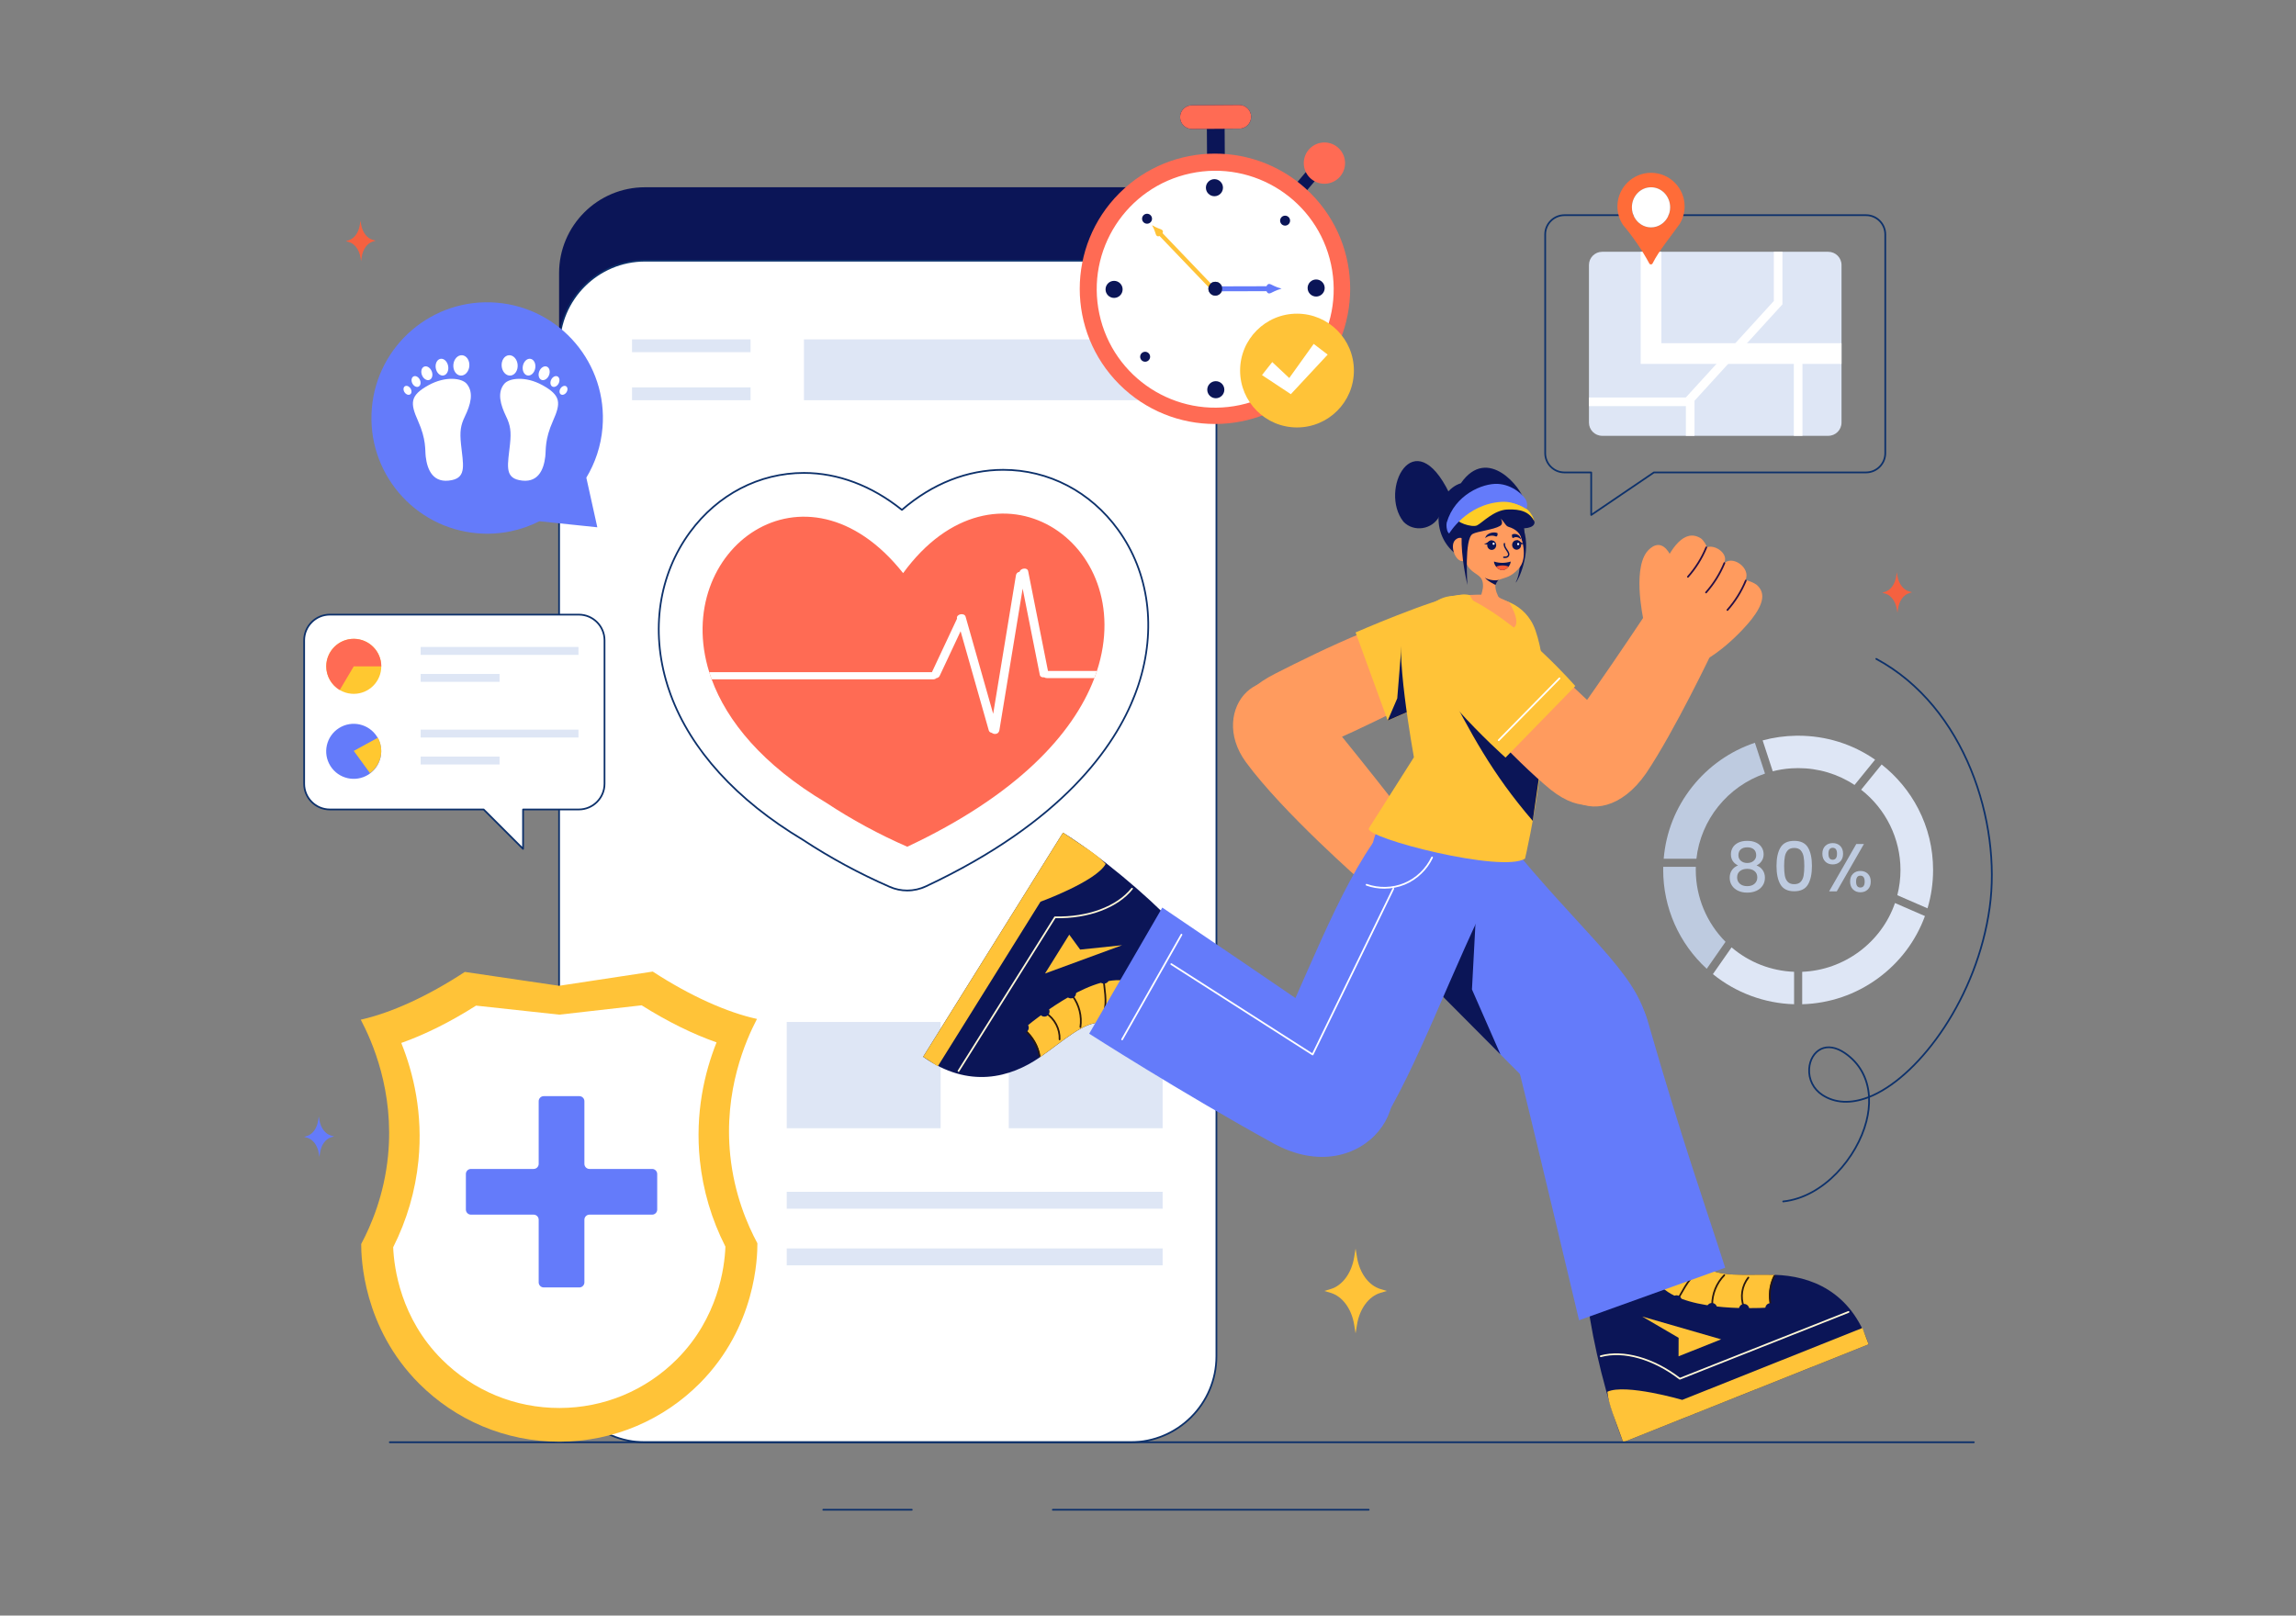 <?xml version="1.0" encoding="UTF-8"?>
<svg xmlns="http://www.w3.org/2000/svg" xmlns:xlink="http://www.w3.org/1999/xlink" version="1.1" id="Layer_1" x="0px" y="0px" viewBox="0 0 1364 960" style="enable-background:new 0 0 1364 960;" xml:space="preserve">
<rect x="0" y="0" width="1364" height="960" fill="#808080" stroke="none"/>
<g>
	<g>
		<g>
			<g>
				<path style="fill:#0B1557;" d="M671.582,813.377h-288.38c-28.201,0-51.063-22.862-51.063-51.063V162.33      c0-28.201,22.862-51.063,51.063-51.063h288.38c28.202,0,51.063,22.862,51.063,51.063v599.983      C722.645,790.515,699.783,813.377,671.582,813.377z"></path>
				<path style="fill:#FFFFFF;" d="M671.582,857.01h-288.38c-28.201,0-51.063-22.862-51.063-51.063V205.963      c0-28.201,22.862-51.063,51.063-51.063h288.38c28.202,0,51.063,22.862,51.063,51.063v599.983      C722.645,834.148,699.783,857.01,671.582,857.01z"></path>
				<g>
					<path style="fill:#0D316B;" d="M671.582,857.522h-288.38c-28.439,0-51.575-23.138-51.575-51.576V205.963       c0-28.439,23.137-51.576,51.575-51.576h288.38c28.439,0,51.576,23.137,51.576,51.576v599.983       C723.157,834.385,700.021,857.522,671.582,857.522z M383.202,155.412c-27.874,0-50.551,22.677-50.551,50.551v599.983       c0,27.875,22.677,50.552,50.551,50.552h288.38c27.874,0,50.551-22.677,50.551-50.552V205.963       c0-27.874-22.677-50.551-50.551-50.551H383.202z"></path>
				</g>
			</g>
			<rect x="375.482" y="201.657" style="fill:#DEE6F5;" width="70.403" height="7.611"></rect>
			<rect x="375.482" y="230.198" style="fill:#DEE6F5;" width="70.403" height="7.611"></rect>
			<rect x="477.598" y="201.657" style="fill:#DEE6F5;" width="201.694" height="36.153"></rect>
		</g>
		<g>
			<g>
				<path style="fill:#0D316B;" d="M538.985,529.666c-3.677,0-7.249-0.746-10.616-2.218c-18.071-7.893-35.461-17.313-51.686-28      c-39.432-23.6-66.682-53.553-78.784-86.608l-0.168-0.474c-0.434-1.192-0.843-2.387-1.238-3.574      c-0.061-0.181-0.119-0.364-0.176-0.547c-0.125-0.379-0.251-0.778-0.372-1.185c-10.071-32.508-5.11-65.758,13.612-91.22      c16.509-22.453,41.309-35.33,68.04-35.33c20.206,0,40.321,7.535,58.2,21.797c18.049-15.473,38.858-23.647,60.206-23.647      c27.119,0,52.126,13.038,68.61,35.77c18.615,25.673,23.082,59.385,12.255,92.492c-0.034,0.105-0.626,1.853-0.647,1.909      c-0.349,1.001-0.726,2.07-1.17,3.227c-0.09,0.25-0.28,0.746-0.308,0.82c-11.895,31.042-43.146,76.057-124.48,114.27      C546.758,528.796,542.858,529.666,538.985,529.666z M477.597,281.535c-26.402,0-50.9,12.725-67.214,34.913      c-18.527,25.197-23.432,58.116-13.457,90.316c0.12,0.403,0.243,0.792,0.368,1.172c0.056,0.185,0.113,0.359,0.171,0.533      c0.393,1.178,0.798,2.366,1.232,3.556l0.165,0.465c12.02,32.833,39.119,62.603,78.367,86.093      c16.196,10.667,33.534,20.059,51.552,27.929c3.237,1.415,6.671,2.132,10.206,2.132c3.723,0,7.472-0.837,10.842-2.42      c81.026-38.068,112.131-82.844,123.956-113.703c0.03-0.078,0.216-0.563,0.307-0.817c0.444-1.157,0.817-2.216,1.165-3.212      c0.029-0.081,0.606-1.785,0.64-1.887c10.723-32.79,6.308-66.167-12.112-91.571c-16.288-22.464-40.994-35.347-67.781-35.347      c-21.226,0-41.925,8.187-59.859,23.676c-0.188,0.162-0.463,0.166-0.655,0.012C517.71,289.086,497.692,281.535,477.597,281.535z"></path>
			</g>
			<g>
				<path style="fill:#FF6B54;" d="M651.661,398.679c-0.158,0.464-0.317,0.939-0.475,1.402c-0.328,0.939-0.667,1.9-1.04,2.85      c-0.045,0.158-0.113,0.305-0.17,0.464c-12.654,33.02-45.979,69.207-110.99,99.75c-16.725-7.305-32.896-16.047-48.185-26.156      c-37.871-22.549-58.939-48.524-67.997-73.266c0-0.011-0.011-0.034-0.011-0.045c-0.407-1.097-0.78-2.194-1.142-3.279      c-0.102-0.328-0.215-0.645-0.305-0.973c-22.696-72.656,57.005-132.25,115.175-58.86      C591.388,265.298,676.674,322.19,651.661,398.679z"></path>
			</g>
			<path style="fill:#FFFFFF;" d="M651.661,398.679c-0.158,0.464-0.317,0.939-0.475,1.402c-0.328,0.939-0.667,1.9-1.04,2.85h-28.18     c-0.678,0-1.221-0.181-1.628-0.452c-1.176,0.158-2.386-0.26-2.623-1.504c-3.393-17.064-6.785-34.14-10.177-51.204     c-0.679,4.161-1.368,8.323-2.047,12.484c-3.935,23.917-7.859,47.823-11.794,71.74c-0.192,1.131-1.063,2.137-2.646,2.126     c-0.667,0-1.391-0.271-1.922-0.678c-0.803-0.147-1.493-0.611-1.73-1.459c-5.575-19.631-11.15-39.262-16.725-58.893     c-4.15,8.832-8.289,17.675-12.439,26.507c-0.373,0.803-1.142,1.244-1.979,1.38c-0.43,0.418-1.074,0.701-1.945,0.701H422.793     c-0.407-1.097-0.78-2.194-1.142-3.279c-0.102-0.328-0.215-0.645-0.305-0.973h132.284c4.964-10.607,9.94-21.203,14.916-31.81     v-0.011c-0.758-2.669,4.342-3.799,5.1-1.131c5.462,19.224,10.912,38.448,16.374,57.684c0.588-3.528,1.165-7.045,1.741-10.562     c3.924-23.906,7.859-47.823,11.783-71.74c0.17-1.018,0.893-1.922,2.171-2.092c0.452-2.103,4.603-2.793,5.089-0.373     c3.924,19.767,7.848,39.522,11.772,59.289H651.661z"></path>
		</g>
		<rect x="467.379" y="607.263" style="fill:#DEE6F5;" width="91.414" height="63.156"></rect>
		<rect x="599.284" y="607.263" style="fill:#DEE6F5;" width="91.414" height="63.156"></rect>
		<rect x="467.379" y="708.184" style="fill:#DEE6F5;" width="223.319" height="10.049"></rect>
		<rect x="467.379" y="741.838" style="fill:#DEE6F5;" width="223.319" height="10.049"></rect>
	</g>
	<g>
		<g>
			<g>
				<path style="fill:#0B1557;" d="M1110.121,798.828l-88.664,35.382l-20.102,8.018l-37.04,14.781      c-9.766-24.475-18.103-59.515-21.015-82.171c5.267-8.469,15.389-7.453,28.039-7.732c6.542-6.115,10.882-3.766,10.373-13.255      c1.54-18.644,19.888-17.896,23.514-9.594c0,0-0.011,1.71,6.726,7.706c8.358,7.442,24.941,5.074,42.383,5.575      C1075.508,758.133,1099.618,767.172,1110.121,798.828z"></path>
			</g>
			<polygon style="fill:#FFC338;" points="975.6,782.303 1022.485,795.853 997.191,805.945 997.226,794.954    "></polygon>
			<g>
				<path style="fill:#FFF7D6;" d="M997.94,819.783c-0.112,0-0.223-0.037-0.314-0.107c-15.315-11.862-33.148-16.955-46.542-13.283      c-0.273,0.074-0.555-0.085-0.63-0.359c-0.075-0.272,0.086-0.554,0.359-0.629c13.63-3.731,31.695,1.355,47.209,13.283      l99.967-39.593c0.262-0.105,0.561,0.023,0.665,0.287c0.104,0.263-0.024,0.561-0.288,0.665l-100.237,39.7      C998.068,819.771,998.004,819.783,997.94,819.783z"></path>
			</g>
			<path style="fill:#FFC338;" d="M954.892,827c10.799-4.994,44.493,4.835,44.493,4.835l107.064-42.737l3.671,9.73l-88.664,35.379     l-20.099,8.02l-37.045,14.782C959.742,844.124,955.503,834.394,954.892,827z"></path>
			<path style="fill:#FFC338;" d="M1054.334,757.537c-5.564,8.304-2.364,19.342-2.364,19.342s-42.036,3.519-61.057-9.14     c-9.751-6.493-9.202-13.89-9.202-13.89c1.54-18.644,19.888-17.896,23.514-9.594c0,0-0.011,1.71,6.726,7.706     C1020.31,759.404,1036.893,757.036,1054.334,757.537z"></path>
			<g>
				<g>
					<path style="fill:#29180F;" d="M997.312,771.567c-0.086,0-0.173-0.021-0.253-0.067c-0.246-0.139-0.332-0.452-0.192-0.698       l0.901-1.596c4.041-7.17,7.232-12.833,15.083-16.432c0.261-0.119,0.562-0.005,0.679,0.252c0.118,0.257,0.005,0.561-0.252,0.678       c-7.549,3.46-10.668,8.996-14.618,16.004l-0.903,1.599C997.664,771.474,997.491,771.567,997.312,771.567z"></path>
				</g>
				<g>
					<path style="fill:#29180F;" d="M1017.172,775.819c-0.282,0-0.512-0.228-0.512-0.511c-0.017-6.655,2.655-13.188,7.33-17.925       c0.2-0.2,0.524-0.204,0.724-0.004c0.202,0.198,0.204,0.522,0.005,0.724c-4.487,4.545-7.051,10.816-7.035,17.203       c0.001,0.282-0.228,0.512-0.511,0.513C1017.173,775.819,1017.173,775.819,1017.172,775.819z"></path>
				</g>
				<g>
					<path style="fill:#29180F;" d="M1035.948,777.046c-0.206,0-0.4-0.125-0.478-0.328c-2.279-5.92-1.18-12.937,2.8-17.877       c0.177-0.22,0.5-0.255,0.72-0.078c0.221,0.178,0.255,0.5,0.078,0.72c-3.755,4.661-4.792,11.281-2.641,16.867       c0.102,0.264-0.03,0.56-0.294,0.662C1036.071,777.035,1036.009,777.046,1035.948,777.046z"></path>
				</g>
				<g>
					<path style="fill:#29180F;" d="M1052.019,776.441c-0.234,0-0.446-0.162-0.499-0.4c-1.352-6.024-0.631-12.409,2.03-17.979       c0.122-0.255,0.429-0.363,0.683-0.241c0.256,0.122,0.364,0.428,0.242,0.683c-2.562,5.363-3.257,11.512-1.955,17.313       c0.062,0.276-0.112,0.55-0.388,0.612C1052.094,776.437,1052.056,776.441,1052.019,776.441z"></path>
				</g>
			</g>
			<path style="fill:#0B1557;" d="M1049.887,779.799c-1.318-1.048-1.538-2.967-0.489-4.286c1.048-1.318,2.967-1.537,4.286-0.489     c1.318,1.048,1.537,2.967,0.489,4.286C1053.124,780.628,1051.205,780.847,1049.887,779.799z"></path>
			<path style="fill:#0B1557;" d="M1034.225,780.275c-1.319-1.048-1.538-2.967-0.489-4.285c1.048-1.319,2.967-1.538,4.285-0.489     c1.318,1.048,1.538,2.967,0.489,4.285C1037.462,781.104,1035.543,781.323,1034.225,780.275z"></path>
			<path style="fill:#0B1557;" d="M1015.111,779.697c-1.318-1.048-1.537-2.967-0.489-4.285c1.048-1.319,2.967-1.538,4.286-0.489     c1.318,1.048,1.538,2.967,0.489,4.285C1018.348,780.527,1016.429,780.746,1015.111,779.697z"></path>
			<path style="fill:#0B1557;" d="M994.094,775.13c-1.319-1.048-1.538-2.967-0.489-4.286c1.048-1.318,2.967-1.537,4.285-0.489     c1.318,1.048,1.538,2.967,0.489,4.285C997.332,775.96,995.413,776.179,994.094,775.13z"></path>
		</g>
		<g>
			<g>
				<path style="fill:#0B1557;" d="M548.407,627.955l50.53-80.993l11.459-18.36l21.109-33.836      c22.356,13.949,49.815,37.259,65.57,53.799c0.767,9.944-7.994,15.115-18.025,22.826c-1.654,8.801-6.543,9.476-0.517,16.824      c9.793,15.94-5.44,26.195-13.276,21.65c0,0-1.003-1.385-9.982-2.231c-11.141-1.052-23.107,10.671-37.462,20.589      C600.391,640.273,575.608,647.256,548.407,627.955z"></path>
			</g>
			<polygon style="fill:#FFC338;" points="666.62,561.663 620.808,578.488 635.224,555.384 641.7,564.264    "></polygon>
			<g>
				<path style="fill:#FFF7D6;" d="M569.43,636.921c-0.093,0-0.187-0.025-0.272-0.078c-0.24-0.151-0.312-0.467-0.161-0.706      l57.303-91.323c0.096-0.154,0.291-0.247,0.447-0.24c19.361,0.49,36.754-5.955,45.377-16.838c0.176-0.222,0.498-0.26,0.72-0.083      c0.222,0.175,0.259,0.497,0.083,0.719c-8.776,11.076-26.359,17.643-45.914,17.233l-57.149,91.076      C569.767,636.836,569.601,636.921,569.43,636.921z"></path>
			</g>
			<path style="fill:#FFC338;" d="M656.859,513.378c-5.749,10.417-38.726,22.434-38.726,22.434l-61.008,97.812l-8.717-5.67     l50.531-80.991l11.455-18.36l21.112-33.839C642.816,502.446,651.991,507.779,656.859,513.378z"></path>
			<path style="fill:#FFC338;" d="M617.812,628.222c-0.429-9.986-9.542-16.99-9.542-16.99s31.801-27.715,54.625-28.768     c11.703-0.537,15.638,5.75,15.638,5.75c9.792,15.94-5.44,26.195-13.276,21.65c0,0-1.003-1.385-9.982-2.231     C644.133,606.581,632.167,618.304,617.812,628.222z"></path>
			<g>
				<g>
					<path style="fill:#29180F;" d="M653.62,607.776c-0.084,0-0.17-0.021-0.249-0.065c-0.247-0.137-0.336-0.449-0.199-0.696       c4.037-7.257,3.275-13.567,2.31-21.556l-0.218-1.819c-0.033-0.281,0.168-0.535,0.449-0.568       c0.284-0.042,0.536,0.168,0.569,0.448l0.217,1.817c0.987,8.173,1.766,14.628-2.432,22.176       C653.975,607.68,653.8,607.776,653.62,607.776z"></path>
				</g>
				<g>
					<path style="fill:#29180F;" d="M641.855,610.826c-0.024,0-0.049-0.002-0.075-0.005c-0.28-0.041-0.473-0.302-0.432-0.581       c0.926-6.32-0.717-12.892-4.511-18.031c-0.168-0.227-0.12-0.548,0.108-0.716c0.228-0.166,0.548-0.119,0.716,0.108       c3.952,5.355,5.665,12.202,4.7,18.787C642.324,610.643,642.105,610.826,641.855,610.826z"></path>
				</g>
				<g>
					<path style="fill:#29180F;" d="M629.478,618.153c-0.008,0-0.016,0-0.023-0.001c-0.283-0.012-0.501-0.252-0.489-0.534       c0.269-5.979-2.814-11.929-7.853-15.159c-0.238-0.153-0.307-0.469-0.155-0.707c0.152-0.239,0.468-0.309,0.708-0.155       c5.341,3.424,8.608,9.73,8.323,16.067C629.977,617.939,629.75,618.153,629.478,618.153z"></path>
				</g>
				<g>
					<path style="fill:#29180F;" d="M617.63,627.944c-0.241,0-0.456-0.171-0.503-0.416c-1.109-5.841-4.189-11.208-8.671-15.114       c-0.213-0.186-0.236-0.509-0.049-0.722c0.186-0.215,0.51-0.236,0.723-0.05c4.654,4.056,7.852,9.629,9.004,15.694       c0.053,0.278-0.13,0.546-0.408,0.599C617.694,627.941,617.661,627.944,617.63,627.944z"></path>
				</g>
			</g>
			<path style="fill:#0B1557;" d="M608.221,607.645c1.683,0.065,2.995,1.482,2.931,3.165c-0.065,1.683-1.482,2.995-3.165,2.931     c-1.683-0.065-2.995-1.482-2.931-3.165C605.121,608.893,606.538,607.581,608.221,607.645z"></path>
			<path style="fill:#0B1557;" d="M620.565,597.993c1.683,0.065,2.995,1.482,2.931,3.165c-0.065,1.683-1.482,2.995-3.165,2.931     c-1.683-0.065-2.995-1.482-2.931-3.165C617.464,599.24,618.881,597.928,620.565,597.993z"></path>
			<path style="fill:#0B1557;" d="M636.313,587.146c1.683,0.065,2.995,1.482,2.931,3.165c-0.065,1.683-1.482,2.995-3.165,2.931     c-1.683-0.065-2.995-1.482-2.931-3.165C633.213,588.394,634.63,587.082,636.313,587.146z"></path>
			<path style="fill:#0B1557;" d="M655.957,578.39c1.683,0.065,2.995,1.482,2.931,3.165c-0.065,1.683-1.482,2.995-3.165,2.931     c-1.683-0.065-2.995-1.482-2.931-3.165C652.857,579.637,654.274,578.325,655.957,578.39z"></path>
		</g>
		<path style="fill:#FF9B5E;" d="M781.356,444.595c26.247-10.304,71.263-34.111,92.906-44.212    c34.104-15.916,13.678-42.391-11.914-39.858c-30.821,3.05-76.252,25.275-104.83,39.79    C712.667,423.095,737.589,458.743,781.356,444.595z"></path>
		<path style="fill:#FFC338;" d="M805.319,375.808l19.091,52.351c0,0,59.054-23.036,61.802-43.112    c2.748-20.076-6.019-33.577-19.005-31.541C850.552,356.117,805.319,375.808,805.319,375.808z"></path>
		<polygon style="fill:#0B1557;" points="830.076,414.977 832.751,381.801 839.768,421.469 824.41,428.159   "></polygon>
		<path style="fill:#FF9B5E;" d="M841.809,493.971c0,0-43.728-56.266-61.106-76.019c-29.884-32.852-63.705,3.343-40.52,34.956    c22.019,30.023,69.62,71.591,69.62,71.591L841.809,493.971z"></path>
		<path style="fill:#647BFA;" d="M875.292,474.111c50.804,67.25,85.983,93.075,99.065,120.853    c28.526,60.572-67.747,46.821-67.747,46.821s-70.546-68.441-87.362-101.907C796.668,494.939,847.384,437.168,875.292,474.111z"></path>
		<polygon style="fill:#0B1557;" points="891.402,626.591 874.456,587.935 877.168,536.978 854.435,589.42   "></polygon>
		<path style="fill:#647BFA;" d="M978.846,606.567c21.052,73.108,32.786,105.369,46.043,146.739l-86.81,31.216    c0,0-27.777-117.236-36.325-151.194C893.207,599.369,966.384,563.289,978.846,606.567z"></path>
		<path style="fill:#647BFA;" d="M890.157,521.163c-29.12,57.255-46.972,111.651-72.124,151.201    c-18.27,28.728-74.829-27.521-60.216-54.598c14.613-27.077,37.543-91.459,62.193-122.857    C844.511,463.698,908.319,485.453,890.157,521.163z"></path>
		<path style="fill:#647BFA;" d="M756.461,679.385c-55.133-30.325-109.406-65.148-109.406-65.148l43.438-74.94    c0,0,87.647,59.252,121.927,83.242C850.724,649.346,810.362,709.033,756.461,679.385z"></path>
		<path style="fill:#FFC338;" d="M905.996,510.165c-13.172,8.902-95.529-12.235-92.805-17.954l26.777-42.227    c0,0-12.788-69.944-5.446-78.975c8.315-10.227,26.064-19.775,40.375-17.199l14.221,1.944c0,0,17.007,1.501,23.054,18.796    C927.756,419.119,905.996,510.165,905.996,510.165z"></path>
		<path style="fill:#0B1557;" d="M856.83,403.078c17.127,33.061,29.341,56.289,53.726,84.672l5.289-36.707L856.83,403.078z"></path>
		<path style="fill:#FF9B5E;" d="M896.563,357.904c0,0,10.544,16.929-1.454,15.676c-11.999-1.253-22.053-20.035-22.053-20.035    C883.762,353.021,887.594,353.296,896.563,357.904z"></path>
		<g>
			<path style="fill:#0B1557;" d="M905.178,314.57c-1.498,0.064-2.995,0.128-4.493,0.193c3.049,9.703,3.376,24.731-0.278,31.406     C901.649,345.757,909.909,328.829,905.178,314.57z"></path>
			<path style="fill:#0B1557;" d="M905.294,297.19c-1.109-6.702-21.418-33.018-37.44-10.032c-14.22,4.473-19.255,28.37-3.689,41.499     c8.81,7.43,31.36-20.583,31.36-20.583L905.294,297.19z"></path>
			<path style="fill:#0B1557;" d="M888.756,305.387c-0.509,2.838,4.19,6.361,10.495,7.869c6.305,1.508,11.829,0.429,12.337-2.409     c0.509-2.838-4.188-7.785-10.493-9.293C894.791,300.046,889.265,302.548,888.756,305.387z"></path>
			<g>
				<g>
					<path style="fill:#FF9B5E;" d="M872.371,323.383c0,0-3.626-6.44-7.819-2.548c-4.217,3.914,1.742,17.575,7.54,10.698       L872.371,323.383z"></path>
				</g>
				<path style="fill:#FF9B5E;" d="M901.793,313.605c-1.766-4.859-8.072-10.655-14.417-10.839c-6.555-0.19-13.153,5.4-14.837,10.864      c-1.701,5.518-5.556,17.615,0.64,24.375c3.733,4.073,8.05,3.67,7.836,10.609c-0.072,2.352-2.32,9.501-3.027,11.009      c12.99,12.862,23.607,4.509,12.13-5.1c-0.702-1.494-1.38-2.979-1.692-5.158c-0.353-2.46,0.543-4.286,2.768-5.091      c3.567-1.289,6.196-1.331,10.736-6.064C908.486,331.377,903.785,319.091,901.793,313.605z"></path>
				<path style="fill:#0B1557;" d="M871.746,347.607c0,0-1.939-27.739,3.162-30.339c2.741-1.566,12.307-2.438,16.213-4.748      c1.302-0.77,1.675-2.095,0.459-4.316c2.636,2.612,2.837,4.332,4.664,4.876c4.016,1.196,7.349,3.789,8.072,8.398      c5.378-13.547-7.954-20.702-18.972-22.804C866.079,294.997,865.683,320.375,871.746,347.607z"></path>
				<g>
					<path style="fill:#0B1557;" d="M883.518,323.937c-0.001-1.561,1.194-2.827,2.669-2.829c1.475-0.001,2.672,1.263,2.673,2.824       c0.001,1.561-1.194,2.827-2.669,2.829C884.716,326.763,883.52,325.498,883.518,323.937z"></path>
					<path style="fill:#0B1557;" d="M886.101,321.109c-2.028,0.113-2.319,1.982-4.406,1.892       C882.282,323.65,885.216,324.34,886.101,321.109z"></path>
					<path style="fill:#FFFFFF;" d="M886.694,323.092c0-0.367,0.281-0.664,0.627-0.665c0.347,0,0.628,0.297,0.628,0.664       c0,0.367-0.281,0.664-0.627,0.665C886.976,323.756,886.695,323.459,886.694,323.092z"></path>
				</g>
				<path style="fill:#0B1557;" d="M889.523,316.732c-1.797-0.822-6.364-0.312-7.198,3.038c1.177-1.056,3.836-2.093,6.306-1.016      C889.679,319.211,889.919,316.913,889.523,316.732z"></path>
				<g>
					<path style="fill:#0B1557;" d="M903.669,323.812c-0.001-1.561-1.198-2.825-2.673-2.824c-1.475,0.001-2.67,1.268-2.669,2.829       c0.001,1.561,1.198,2.825,2.673,2.824C902.475,326.639,903.67,325.373,903.669,323.812z"></path>
					<path style="fill:#0B1557;" d="M901.082,320.988c2.029,0.109,2.322,1.978,4.409,1.884       C904.905,323.522,901.971,324.217,901.082,320.988z"></path>
					<path style="fill:#FFFFFF;" d="M902.544,323.293c0-0.367-0.281-0.664-0.628-0.664c-0.347,0-0.627,0.298-0.627,0.665       c0,0.367,0.282,0.664,0.628,0.664C902.263,323.957,902.544,323.66,902.544,323.293z"></path>
				</g>
				<path style="fill:#0B1557;" d="M898.337,317.616c1.33-0.824,4.711-0.322,5.333,3.027c-0.873-1.054-2.843-2.088-4.67-1.007      C898.225,320.095,898.044,317.797,898.337,317.616z"></path>
				<path style="fill:#0B1557;" d="M896.569,328.568c-0.637-1.939-2.643-3.273-2.439-5.518c0.051-0.563-0.78-0.558-0.83,0.001      c-0.174,1.924,1.099,3.376,2.027,4.867c0.388,0.623,0.859,1.559,0.296,2.227c-0.55,0.652-1.5,0.595-2.249,0.572      c-0.534-0.017-0.533,0.862,0.001,0.879c0.908,0.028,1.869,0.009,2.613-0.618C896.69,330.385,896.857,329.444,896.569,328.568z"></path>
				<path style="fill:#0B1557;" d="M882.125,343.198c1.444,2.069,6.362,4.409,6.362,4.409s0.657-2.404,2.239-3.19      c-0.926,0.443-2.562,0.53-4.29,0.287C884.742,344.467,882.955,343.913,882.125,343.198z"></path>
				<g>
					<path style="fill:#0B1557;" d="M897.464,333.67c0.001,0.903-0.472,2.054-1.246,3.032c-0.908,1.144-2.237,2.056-3.712,2.057       c-1.457,0.001-2.765-0.881-3.675-1.999c-0.802-0.989-1.291-2.163-1.291-3.081C890.858,334.719,894.166,334.722,897.464,333.67z       "></path>
					<path style="fill:#FF5B36;" d="M896.218,336.702c-0.908,1.144-2.237,2.056-3.712,2.057c-1.457,0.001-2.765-0.881-3.675-1.999       c0.909-0.454,2.253-0.743,3.747-0.744C894.016,336.014,895.313,336.277,896.218,336.702z"></path>
				</g>
			</g>
			<g>
				<path style="fill:#FFCD26;" d="M865.955,307.779c-2.096,2.278,8.507,5.912,11.528,4.417c3.021-1.495,9.96-9.078,17.974-9.434      c8.014-0.356,13.255,1.401,16.137,7.205c0,0-1.127-6.593-8.064-9.658C894.822,296.462,878.939,293.666,865.955,307.779z"></path>
				<path style="fill:#647BFA;" d="M860.174,316.186c0.217,0.376,0.474,0.669,0.76,0.815c0,0,10.227-17.444,30.978-18.792      c8.223-0.543,14.867,4.262,14.867,4.262s0.346-0.595,0.434-1.661c0.069-0.794,0.01-1.859-0.434-3.144      c-1.036-2.987-8.065-9.715-17.019-10.143c-8.964-0.428-25.499,6.414-30.316,23.064      C859.137,312.206,859.394,314.807,860.174,316.186z"></path>
			</g>
			<path style="fill:#0B1557;" d="M833.76,310.01c6.112,6.435,17.242,4.705,21.341-3.325l5.944-13.558     C839.899,249.592,818.982,291.326,833.76,310.01z"></path>
		</g>
		<path style="fill:#FF9B5E;" d="M977.861,459.582c16.977-25.202,39.551-72.689,39.551-72.689l-25.476-43.899    c0,0-23.871,37.55-57.612,85.016C905.131,469.076,948.59,501.703,977.861,459.582z"></path>
		<g>
			<path style="fill:#FF9B5E;" d="M976.733,370.354l19.035-29.752c0,0-0.022-0.124-0.075-0.364c-0.007-0.058-0.022-0.124-0.037-0.19     c-0.113-0.488-0.269-1.29-0.486-2.307c-0.007-0.041-0.015-0.083-0.022-0.124c-1.984-8.302-5.65-13.601-9.825-13.777     c-2.568-0.098-4.66,1.762-5.447,2.46C969.465,335.528,975.737,365.766,976.733,370.354z"></path>
			<path style="fill:#FF9B5E;" d="M999.969,397.541c-12.032-9.082-23.265-28.507-23.265-28.507     c1.517-1.575,14.155-61.363,33.741-49.137c1.473,1.045,3.484,4.103,3.425,5.365c5.119-2.156,14.217,4.475,9.817,10.109     c4.927-6.308,16.684,2.055,13.274,9.227c1.734,0.503,5.43,1.66,7.194,3.419c4.773,4.76,3.24,11.154-3.535,19.914     C1036.219,373.618,1017.971,393.767,999.969,397.541z"></path>
			<g>
				<path style="fill:#280F45;" d="M1002.754,343.265c-0.121,0-0.242-0.043-0.34-0.129c-0.212-0.188-0.231-0.511-0.044-0.723      c4.577-5.167,8.225-11.007,10.84-17.356c0.108-0.262,0.407-0.385,0.669-0.279c0.262,0.108,0.386,0.407,0.279,0.669      c-2.66,6.455-6.368,12.392-11.021,17.645C1003.036,343.207,1002.895,343.265,1002.754,343.265z"></path>
			</g>
			<g>
				<path style="fill:#280F45;" d="M1013.513,352.574c-0.121,0-0.242-0.043-0.34-0.129c-0.212-0.188-0.231-0.511-0.044-0.723      c4.577-5.167,8.225-11.007,10.84-17.356c0.108-0.261,0.407-0.384,0.669-0.279c0.262,0.108,0.386,0.407,0.279,0.669      c-2.66,6.455-6.368,12.392-11.022,17.645C1013.795,352.516,1013.655,352.574,1013.513,352.574z"></path>
			</g>
			<g>
				<path style="fill:#280F45;" d="M1026.229,362.99c-0.121,0-0.242-0.043-0.34-0.129c-0.212-0.188-0.231-0.511-0.044-0.723      c4.578-5.168,8.225-11.008,10.84-17.356c0.108-0.261,0.408-0.385,0.669-0.279c0.262,0.108,0.386,0.407,0.279,0.669      c-2.659,6.455-6.367,12.392-11.021,17.646C1026.511,362.931,1026.37,362.99,1026.229,362.99z"></path>
			</g>
		</g>
		<g>
			<path style="fill:#FF9B5E;" d="M877.404,362.553c-32.075-15.518-38.593,14.035-25.918,31.828     c15.264,21.427,48.412,57.488,69.821,74.923c36.543,29.065,59.113-18.691,28.372-46.943     C931.262,405.101,898.539,372.778,877.404,362.553z"></path>
			<path style="fill:#FFC338;" d="M935.844,407.666l-41.451,42.504c0,0-58.377-51.978-53.266-73.179     c5.111-21.201,19.989-27.342,34.58-19.762C905.498,372.707,935.844,407.666,935.844,407.666z"></path>
			<g>
				<path style="fill:#FFFFFF;" d="M890.346,440.372c-0.13,0-0.259-0.049-0.359-0.146c-0.202-0.199-0.205-0.523-0.007-0.724      l36.117-36.782c0.199-0.204,0.523-0.205,0.724-0.007c0.202,0.199,0.205,0.523,0.007,0.724l-36.117,36.782      C890.611,440.321,890.478,440.372,890.346,440.372z"></path>
			</g>
		</g>
		<g>
			<path style="fill:#FFFFFF;" d="M779.808,627.103c-0.097,0-0.193-0.027-0.276-0.081l-83.995-53.708     c-0.238-0.152-0.308-0.469-0.156-0.707c0.153-0.239,0.469-0.309,0.708-0.155l83.509,53.398l47.683-98.02     c0.124-0.254,0.43-0.363,0.685-0.236c0.255,0.123,0.36,0.43,0.237,0.684l-47.935,98.538c-0.064,0.131-0.181,0.229-0.322,0.269     C779.901,627.097,779.854,627.103,779.808,627.103z"></path>
		</g>
		<g>
			<path style="fill:#FFFFFF;" d="M666.619,618.153c-0.086,0-0.172-0.021-0.252-0.067c-0.246-0.139-0.333-0.451-0.193-0.697     l35.279-62.257c0.14-0.247,0.451-0.334,0.698-0.193c0.246,0.139,0.333,0.451,0.193,0.697l-35.279,62.257     C666.971,618.06,666.797,618.153,666.619,618.153z"></path>
		</g>
		<g>
			<path style="fill:#FFFFFF;" d="M822.356,528.06c-3.634,0-7.265-0.607-10.683-1.827c-0.267-0.095-0.406-0.388-0.31-0.654     c0.094-0.267,0.386-0.411,0.654-0.31c7.135,2.546,15.237,2.334,22.23-0.584c6.992-2.916,12.843-8.525,16.055-15.386     c0.12-0.256,0.425-0.368,0.681-0.247c0.256,0.12,0.367,0.425,0.247,0.681c-3.318,7.089-9.364,12.884-16.588,15.898     C830.766,527.247,826.56,528.06,822.356,528.06z"></path>
		</g>
	</g>
	<g>
		<path style="fill:#0D316B;" d="M1172.647,857.522H231.559c-0.283,0-0.512-0.229-0.512-0.512c0-0.283,0.229-0.512,0.512-0.512    h941.088c0.283,0,0.512,0.229,0.512,0.512C1173.159,857.293,1172.93,857.522,1172.647,857.522z"></path>
	</g>
	<g>
		<g>
			<g>
				<path style="fill:#FFC338;" d="M449.703,605.47c-17.752-3.878-39.598-13.617-61.919-28.148l-55.645,8.453l-55.999-8.244      c-22.267,14.614-44.077,24.435-61.814,28.379c6.587,12.522,20.036,42.346,16.177,81.036      c-2.309,23.146-9.974,41.081-15.928,52.272c0.015,7.839,0.877,49.529,34.626,83.151c21.337,21.256,50.783,34.374,83.282,34.314      c32.499-0.062,61.896-13.289,83.154-34.625c33.624-33.748,34.329-75.441,34.315-83.28      c-5.995-11.169-13.728-29.076-16.123-52.213C429.826,647.891,443.163,618.017,449.703,605.47z"></path>
			</g>
		</g>
		<g>
			<g>
				<path style="fill:#FFFFFF;" d="M332.446,836.647c-26.378,0.048-51.196-10.177-69.883-28.794      c-24.527-24.434-28.469-54.361-28.985-66.712c8.17-16.238,13.211-33.51,14.995-51.391c2.799-28.07-2.96-52.066-10.176-70.006      c14.019-4.958,29.271-12.559,44.412-22.189l49.459,5.368l48.923-5.552c15.176,9.573,30.457,17.117,44.494,22.023      c-7.149,17.968-12.818,41.984-9.915,70.043c1.851,17.876,6.956,35.128,15.188,51.334c-0.473,12.357-4.306,42.301-28.737,66.821      C383.603,826.279,358.824,836.597,332.446,836.647L332.446,836.647z"></path>
			</g>
		</g>
		<g>
			<g>
				<path style="fill:#647BFA;" d="M387.416,694.605h-37.223c-1.665,0-3.015-1.35-3.015-3.015v-37.223      c0-1.666-1.35-3.015-3.015-3.015h-21.128c-1.665,0-3.015,1.35-3.015,3.015v37.223c0,1.665-1.35,3.015-3.015,3.015h-37.222      c-1.666,0-3.015,1.35-3.015,3.015v21.127c0,1.666,1.35,3.016,3.015,3.016h37.222c1.665,0,3.015,1.35,3.015,3.015v37.223      c0,1.665,1.35,3.015,3.015,3.015h21.128c1.665,0,3.015-1.35,3.015-3.015v-37.223c0-1.666,1.35-3.015,3.015-3.015h37.223      c1.666,0,3.015-1.35,3.015-3.016V697.62C390.431,695.955,389.082,694.605,387.416,694.605z"></path>
			</g>
		</g>
	</g>
	<g>
		<g>
			<g>
				<g>
					<g>
						<g>
							<path style="fill:#647BFA;" d="M348.326,283.843c5.295-8.781,8.711-18.878,9.615-29.789         c3.134-37.845-25.005-71.064-62.85-74.198c-37.845-3.134-71.064,25.005-74.198,62.85         c-3.134,37.845,25.005,71.064,62.85,74.198c13.155,1.089,25.747-1.608,36.715-7.17l34.395,3.586L348.326,283.843z"></path>
						</g>
					</g>
				</g>
			</g>
		</g>
		<g>
			<path style="fill:#FFFFFF;" d="M299.567,228.084c2.813-3.408,12.53-4.826,22.77,0.841c11.112,6.15,10.852,10.66,6.171,21.188     c-4.99,11.223-4.078,17.034-4.566,21.176c-0.945,8.021-4.441,16.316-15.568,14c-8.813-1.834-6.636-9.485-5.394-21.321     c0.802-7.645,0.209-11.285-2.27-16.427C297.325,240.515,295.221,233.349,299.567,228.084z"></path>
			<path style="fill:#FFFFFF;" d="M307.522,216.757c0.262,3.337-1.653,6.208-4.275,6.414c-2.623,0.205-4.961-2.333-5.222-5.669     c-0.261-3.337,1.653-6.208,4.275-6.413C304.923,210.883,307.261,213.421,307.522,216.757z"></path>
			<path style="fill:#FFFFFF;" d="M317.964,218.839c-0.495,2.732-2.542,4.648-4.572,4.28c-2.03-0.368-3.274-2.881-2.779-5.612     c0.495-2.732,2.542-4.648,4.572-4.28C317.214,213.595,318.459,216.108,317.964,218.839z"></path>
			<path style="fill:#FFFFFF;" d="M326.156,222.949c-0.876,2.173-2.878,3.413-4.473,2.771c-1.595-0.643-2.178-2.925-1.302-5.098     c0.875-2.173,2.878-3.413,4.473-2.771S327.031,220.777,326.156,222.949z"></path>
			<path style="fill:#FFFFFF;" d="M331.894,227.811c-0.839,1.666-2.51,2.518-3.732,1.902c-1.223-0.615-1.534-2.465-0.696-4.131     s2.51-2.518,3.732-1.902C332.421,224.295,332.733,226.144,331.894,227.811z"></path>
			<path style="fill:#FFFFFF;" d="M336.524,233.099c-0.87,1.324-2.364,1.88-3.336,1.241c-0.972-0.639-1.054-2.23-0.184-3.554     c0.87-1.324,2.364-1.88,3.336-1.241C337.312,230.184,337.395,231.775,336.524,233.099z"></path>
		</g>
		<g>
			<path style="fill:#FFFFFF;" d="M277.285,228.084c-2.813-3.408-12.53-4.826-22.77,0.841c-11.112,6.15-10.852,10.66-6.171,21.188     c4.99,11.223,4.078,17.034,4.566,21.176c0.945,8.021,4.441,16.316,15.568,14c8.813-1.834,6.636-9.485,5.394-21.321     c-0.802-7.645-0.209-11.285,2.27-16.427C279.527,240.515,281.631,233.349,277.285,228.084z"></path>
			<path style="fill:#FFFFFF;" d="M269.33,216.757c-0.261,3.337,1.653,6.208,4.275,6.414c2.623,0.205,4.961-2.333,5.222-5.669     c0.262-3.337-1.653-6.208-4.275-6.413C271.929,210.883,269.591,213.421,269.33,216.757z"></path>
			<path style="fill:#FFFFFF;" d="M258.888,218.839c0.495,2.732,2.542,4.648,4.572,4.28c2.03-0.368,3.274-2.881,2.779-5.612     c-0.495-2.732-2.542-4.648-4.572-4.28C259.638,213.595,258.393,216.108,258.888,218.839z"></path>
			<path style="fill:#FFFFFF;" d="M250.697,222.949c0.875,2.173,2.878,3.413,4.473,2.771c1.595-0.643,2.178-2.925,1.302-5.098     c-0.875-2.173-2.878-3.413-4.473-2.771C250.404,218.494,249.821,220.777,250.697,222.949z"></path>
			<path style="fill:#FFFFFF;" d="M244.958,227.811c0.839,1.666,2.51,2.518,3.733,1.902c1.223-0.615,1.534-2.465,0.696-4.131     c-0.839-1.666-2.51-2.518-3.732-1.902C244.431,224.295,244.119,226.144,244.958,227.811z"></path>
			<path style="fill:#FFFFFF;" d="M240.328,233.099c0.87,1.324,2.364,1.88,3.336,1.241c0.972-0.639,1.054-2.23,0.184-3.554     c-0.87-1.324-2.364-1.88-3.336-1.241C239.54,230.184,239.457,231.775,240.328,233.099z"></path>
		</g>
	</g>
	<g>
		<g>
			
				<rect x="772.485" y="94.92" transform="matrix(-0.764 -0.646 0.646 -0.764 1299.269 691.777)" style="fill:#0B1557;" width="7.525" height="26.338"></rect>
			<path style="fill:#FF6B54;" d="M778.206,88.174c-4.831,4.748-4.899,12.513-0.152,17.344c4.748,4.831,12.513,4.899,17.344,0.152     c4.831-4.748,4.899-12.513,0.151-17.344C790.802,83.494,783.037,83.426,778.206,88.174z"></path>
			
				<rect x="717.125" y="70.677" transform="matrix(1 -0.007 0.007 1 -0.697 4.896)" style="fill:#0B1557;" width="10.556" height="69.2"></rect>
			
				<ellipse transform="matrix(0.707 -0.707 0.707 0.707 90.128 560.687)" style="fill:#FF6B54;" cx="721.873" cy="171.549" rx="80.342" ry="80.342"></ellipse>
			
				<ellipse transform="matrix(0.978 -0.209 0.209 0.978 -19.918 154.955)" style="fill:#FFFFFF;" cx="721.873" cy="171.549" rx="70.373" ry="70.373"></ellipse>
			<g>
				<path style="fill:#0B1557;" d="M717.207,231.605c-0.019-2.801,2.237-5.087,5.038-5.107c2.801-0.019,5.087,2.237,5.107,5.038      c0.019,2.801-2.237,5.087-5.038,5.106C719.512,236.661,717.226,234.406,717.207,231.605z"></path>
				<path style="fill:#0B1557;" d="M759.352,213.143c-0.011-1.634,1.305-2.968,2.939-2.979c1.634-0.011,2.968,1.305,2.979,2.939      c0.011,1.634-1.305,2.968-2.939,2.979C760.697,216.093,759.363,214.778,759.352,213.143z"></path>
				<path style="fill:#0B1557;" d="M680.279,209.028c1.634-0.011,2.968,1.305,2.979,2.939c0.011,1.634-1.305,2.968-2.939,2.979      c-1.634,0.011-2.968-1.305-2.979-2.939C677.33,210.373,678.645,209.04,680.279,209.028z"></path>
				<path style="fill:#0B1557;" d="M684.394,129.955c0.011,1.634-1.305,2.968-2.939,2.979c-1.634,0.011-2.968-1.305-2.979-2.939      c-0.011-1.634,1.305-2.968,2.939-2.979C683.05,127.006,684.383,128.321,684.394,129.955z"></path>
				<path style="fill:#0B1557;" d="M763.468,134.07c-1.634,0.011-2.968-1.305-2.979-2.939c-0.011-1.634,1.305-2.968,2.939-2.979      c1.634-0.011,2.968,1.305,2.979,2.939C766.417,132.726,765.102,134.059,763.468,134.07z"></path>
				<path style="fill:#0B1557;" d="M661.818,166.883c2.801-0.019,5.088,2.236,5.107,5.038c0.019,2.801-2.237,5.088-5.038,5.107      c-2.801,0.019-5.087-2.237-5.107-5.038C656.761,169.188,659.017,166.902,661.818,166.883z"></path>
				<path style="fill:#0B1557;" d="M726.54,111.494c0.019,2.801-2.237,5.088-5.038,5.106c-2.802,0.019-5.087-2.237-5.107-5.038      c-0.019-2.801,2.237-5.088,5.038-5.107C724.234,106.437,726.521,108.693,726.54,111.494z"></path>
				<path style="fill:#0B1557;" d="M781.929,176.216c-2.802,0.019-5.088-2.237-5.107-5.038c-0.019-2.801,2.237-5.088,5.038-5.106      c2.801-0.019,5.088,2.236,5.107,5.038C786.985,173.911,784.73,176.197,781.929,176.216z"></path>
			</g>
			<g>
				<path style="fill:#666666;" d="M726.088,171.521c0.015,2.268-1.81,4.118-4.078,4.133c-2.268,0.015-4.118-1.81-4.133-4.078      c-0.015-2.268,1.81-4.118,4.078-4.133C724.222,167.428,726.072,169.254,726.088,171.521z"></path>
				<path style="fill:#999999;" d="M725.356,172.263c-0.015-2.267-1.866-4.093-4.133-4.078c-0.946,0.007-1.812,0.335-2.503,0.877      c0.744-0.975,1.913-1.61,3.234-1.619c2.268-0.015,4.118,1.81,4.134,4.078c0.009,1.322-0.611,2.499-1.576,3.256      C725.045,174.079,725.362,173.208,725.356,172.263z"></path>
			</g>
			<path style="fill:#0B1557;" d="M736.283,76.447l-28.148,0.19c-3.871,0.026-7.059-3.119-7.085-6.99l0,0     c-0.026-3.87,3.119-7.058,6.989-7.085l28.148-0.19c3.87-0.026,7.059,3.119,7.085,6.989l0,0     C743.298,73.233,740.153,76.421,736.283,76.447z"></path>
			<path style="fill:#FF6B54;" d="M736.283,76.447l-28.148,0.19c-3.871,0.026-7.059-3.119-7.085-6.99l0,0     c-0.026-3.87,3.119-7.058,6.989-7.085l28.148-0.19c3.87-0.026,7.059,3.119,7.085,6.989l0,0     C743.298,73.233,740.153,76.421,736.283,76.447z"></path>
			<g>
				<path style="fill:#FFC338;" d="M686.034,137.391c-0.328-0.925-0.837-2.171-1.639-3.606c1.398,0.863,2.619,1.424,3.528,1.79      c1.592,0.642,2.491,0.792,2.822,1.527c0.203,0.449,0.123,0.964-0.078,1.458l32.662,34.108l-1.771,1.702l-32.661-34.108      c-0.501,0.18-1.018,0.238-1.458,0.017C686.72,139.917,686.607,139.011,686.034,137.391z"></path>
				<path style="fill:#647BFA;" d="M721.475,173.099l-0.007-2.932l30.913-0.08c0.249-0.581,0.611-1.076,1.145-1.274      c0.873-0.324,1.717,0.326,3.522,1.164c1.031,0.479,2.473,1.064,4.305,1.553c-1.83,0.498-3.269,1.091-4.297,1.575      c-1.801,0.848-2.641,1.501-3.516,1.182c-0.535-0.195-0.9-0.688-1.152-1.268L721.475,173.099z"></path>
				<path style="fill:#0B1557;" d="M726.088,171.521c0.015,2.268-1.81,4.118-4.078,4.133c-2.268,0.015-4.118-1.81-4.133-4.078      c-0.015-2.268,1.81-4.118,4.078-4.133C724.222,167.428,726.072,169.254,726.088,171.521z"></path>
			</g>
			<circle style="fill:#FFC338;" cx="770.517" cy="220.193" r="33.802"></circle>
			<path style="fill:#FFFFFF;" d="M780.439,204.349c-4.841,6.761-9.682,13.522-14.523,20.283c-3.37-3.163-6.739-6.326-10.109-9.489     c-2.029,2.583-4.059,5.166-6.089,7.749c5.714,3.778,11.427,7.556,17.141,11.335c7.294-7.837,14.588-15.675,21.881-23.512     C785.974,208.592,783.207,206.471,780.439,204.349z"></path>
		</g>
	</g>
	<g>
		<g>
			<path style="fill:#FFFFFF;" d="M343.871,365.22H195.959c-8.43,0-15.264,6.834-15.264,15.264v85.246     c0,8.43,6.834,15.264,15.264,15.264h91.35l23.428,23.428v-23.428h33.134c8.43,0,15.264-6.834,15.264-15.264v-85.246     C359.135,372.054,352.302,365.22,343.871,365.22z"></path>
			<rect x="249.9" y="384.442" style="fill:#DEE6F5;" width="93.754" height="4.702"></rect>
			<rect x="249.9" y="400.464" style="fill:#DEE6F5;" width="46.877" height="4.702"></rect>
			<rect x="249.9" y="433.551" style="fill:#DEE6F5;" width="93.754" height="4.702"></rect>
			<rect x="249.9" y="449.573" style="fill:#DEE6F5;" width="46.877" height="4.702"></rect>
			<g>
				<path style="fill:#0D316B;" d="M310.737,504.936c-0.133,0-0.264-0.052-0.362-0.15l-23.278-23.279h-91.138      c-8.699,0-15.777-7.077-15.777-15.777v-85.246c0-8.699,7.077-15.776,15.777-15.776h147.912c8.699,0,15.777,7.077,15.777,15.776      v85.246c0,8.699-7.077,15.777-15.777,15.777h-32.622v22.916c0,0.207-0.125,0.394-0.316,0.473      C310.87,504.923,310.803,504.936,310.737,504.936z M195.959,365.733c-8.134,0-14.752,6.617-14.752,14.752v85.246      c0,8.134,6.618,14.752,14.752,14.752h91.35c0.136,0,0.266,0.054,0.362,0.15l22.554,22.554v-22.192      c0-0.283,0.229-0.512,0.512-0.512h33.134c8.134,0,14.752-6.618,14.752-14.752v-85.246c0-8.134-6.618-14.752-14.752-14.752      H195.959z"></path>
			</g>
		</g>
		<g>
			<circle style="fill:#FFC830;" cx="210.167" cy="395.945" r="16.347"></circle>
			<path style="fill:#FF6B54;" d="M210.167,395.945l-8.331,14.064c-4.963-2.94-8.015-8.296-8.015-14.064     c0-8.967,7.379-16.346,16.346-16.346c8.967,0,16.347,7.379,16.347,16.346H210.167z"></path>
		</g>
		<g>
			
				<ellipse transform="matrix(0.847 -0.532 0.532 0.847 -205.257 180.328)" style="fill:#647BFA;" cx="210.167" cy="446.201" rx="16.347" ry="16.346"></ellipse>
			<path style="fill:#FFC830;" d="M210.167,446.201l14.336-7.854c2.771,5.058,2.668,11.223-0.272,16.185     c-1.131,1.909-2.639,3.568-4.431,4.876L210.167,446.201z"></path>
		</g>
	</g>
	<g>
		<path style="fill:#DEE6F5;" d="M1086.135,258.969H951.822c-4.345,0-7.867-3.522-7.867-7.867v-93.618    c0-4.345,3.522-7.867,7.867-7.867h134.313c4.345,0,7.867,3.522,7.867,7.867v93.618    C1094.002,255.446,1090.48,258.969,1086.135,258.969z"></path>
		<g>
			<polygon style="fill:#FFFFFF;" points="1094.002,216.23 974.686,216.23 974.686,149.617 986.979,149.617 986.979,203.937      1094.002,203.937    "></polygon>
		</g>
		<g>
			<polygon style="fill:#FFFFFF;" points="1006.66,258.969 1001.537,258.969 1001.537,236.16 1053.789,178.857 1053.789,149.617      1058.911,149.617 1058.911,180.842 1006.66,238.145    "></polygon>
		</g>
		<g>
			<rect x="943.955" y="236.207" style="fill:#FFFFFF;" width="60.143" height="5.122"></rect>
		</g>
		<g>
			<rect x="1065.672" y="210.083" style="fill:#FFFFFF;" width="5.122" height="48.885"></rect>
		</g>
	</g>
	<g>
		<path style="fill:#0D316B;" d="M945.299,306.527c-0.082,0-0.165-0.02-0.24-0.06c-0.167-0.089-0.273-0.263-0.273-0.453v-24.781    h-15.389c-6.588,0-11.948-5.36-11.948-11.948V139.298c0-6.588,5.36-11.947,11.948-11.947h179.162    c6.588,0,11.948,5.359,11.948,11.947v129.988c0,6.588-5.36,11.948-11.948,11.948H982.722l-37.135,25.204    C945.5,306.497,945.4,306.527,945.299,306.527z M929.398,128.376c-6.023,0-10.924,4.9-10.924,10.923v129.988    c0,6.023,4.9,10.923,10.924,10.923h15.902c0.283,0,0.512,0.229,0.512,0.512v24.326l36.466-24.75    c0.085-0.057,0.185-0.089,0.288-0.089h125.995c6.023,0,10.923-4.9,10.923-10.923V139.298c0-6.023-4.9-10.923-10.923-10.923    H929.398z"></path>
	</g>
	<g>
		<path style="fill:#FF6C38;" d="M981.031,102.684c-10.904-0.097-19.951,8.693-20.154,19.586c-0.075,4.207,1.148,8.124,3.305,11.376    c2.973,3.531,5.849,7.33,8.5,11.204c2.64,3.874,5.065,7.834,7.115,11.687c0.419,0.794,1.567,0.783,1.964-0.021    c3.735-7.523,10.818-15.98,16.066-23.406c1.878-3.048,2.962-6.632,2.962-10.464C1000.788,111.688,991.956,102.791,981.031,102.684    z M986.987,133.216c-1.771,1.202-3.885,1.9-6.149,1.9c-2.146,0-4.143-0.622-5.849-1.696c-3.305-2.093-5.516-5.881-5.516-10.228    c0-6.579,5.087-11.912,11.365-11.912c6.267,0,11.354,5.334,11.354,11.912C992.192,127.399,990.12,131.091,986.987,133.216z"></path>
		<path style="fill:#FFFFFF;" d="M992.192,123.192c0,4.207-2.071,7.899-5.205,10.024c-1.771,1.202-3.885,1.9-6.149,1.9    c-2.146,0-4.143-0.622-5.849-1.696c-3.305-2.093-5.516-5.881-5.516-10.228c0-6.579,5.087-11.912,11.365-11.912    C987.105,111.28,992.192,116.614,992.192,123.192z"></path>
	</g>
	<g>
		<g>
			<g>
				<path style="fill:#DEE6F5;" d="M1017.595,578.842c13.643,11.073,30.608,17.369,48.226,17.896v-19.272      c-13.713-0.535-26.73-5.624-37.14-14.518L1017.595,578.842z"></path>
				<path style="fill:#BECBE0;" d="M1007.421,516.967c0-0.629,0.008-1.25,0.029-1.868h-19.363c-0.016,0.567-0.021,1.186-0.021,1.868      c0,22.377,9.393,43.62,25.865,58.698l11.17-16.02C1013.84,548.365,1007.421,532.931,1007.421,516.967z"></path>
				<path style="fill:#BECBE0;" d="M1048.543,459.672l-6.001-18.314c-14.708,4.944-27.549,13.959-37.249,26.181      c-9.815,12.369-15.637,27.096-16.925,42.742h19.43C1010.365,487.124,1026.388,467.234,1048.543,459.672z"></path>
				<path style="fill:#DEE6F5;" d="M1139.578,480.537c-5.238-10.142-12.728-19.184-21.746-26.269l-12.168,14.992      c14.679,11.44,23.368,29.088,23.368,47.715c0,5.081-0.632,10.107-1.879,14.976l17.934,7.789      c2.2-7.358,3.314-15.003,3.314-22.766C1148.401,504.132,1145.432,491.873,1139.578,480.537z"></path>
				<path style="fill:#DEE6F5;" d="M1070.639,577.466v19.272c16.282-0.474,31.767-5.755,44.921-15.348      c12.923-9.422,22.567-22.203,28.004-37.059l-17.803-7.733C1117.682,560.067,1095.584,576.468,1070.639,577.466z"></path>
				<path style="fill:#DEE6F5;" d="M1113.951,451.404c-13.453-9.323-29.203-14.235-45.721-14.235c-0.404,0-0.814,0.005-1.218,0.011      c-6.756,0.102-13.429,1.036-19.869,2.784l6.009,18.349c3.595-0.918,7.286-1.504,10.996-1.748      c1.336-0.091,2.709-0.137,4.087-0.137c12.026,0,23.563,3.456,33.507,10.019L1113.951,451.404z"></path>
			</g>
		</g>
		<g>
			<path style="fill:#BECBE0;" d="M1028.299,507.624c0-1.457,0.364-2.794,1.093-4.008c0.728-1.215,1.822-2.179,3.279-2.895     c1.457-0.715,3.238-1.073,5.344-1.073c2.078,0,3.852,0.358,5.323,1.073c1.47,0.715,2.571,1.68,3.299,2.895     c0.729,1.214,1.093,2.55,1.093,4.008c0,1.512-0.385,2.841-1.154,3.987c-0.769,1.148-1.788,2.031-3.056,2.651     c1.538,0.567,2.753,1.492,3.643,2.773c0.891,1.282,1.336,2.787,1.336,4.513c0,1.754-0.445,3.307-1.336,4.655     c-0.89,1.35-2.132,2.388-3.724,3.117c-1.593,0.729-3.4,1.093-5.425,1.093c-2.024,0-3.825-0.364-5.404-1.093     c-1.579-0.728-2.813-1.767-3.704-3.117c-0.891-1.349-1.336-2.901-1.336-4.655c0-1.753,0.445-3.265,1.336-4.533     c0.89-1.268,2.091-2.186,3.603-2.753C1029.702,512.859,1028.299,510.646,1028.299,507.624z M1033.663,517.602     c-1.12,0.877-1.68,2.138-1.68,3.785c0,1.537,0.539,2.787,1.619,3.745c1.079,0.958,2.55,1.437,4.412,1.437     c1.835,0,3.285-0.486,4.352-1.458c1.066-0.972,1.599-2.212,1.599-3.724c0-1.619-0.546-2.875-1.639-3.765     c-1.093-0.89-2.531-1.335-4.312-1.335C1036.233,516.286,1034.782,516.726,1033.663,517.602z M1041.901,504.708     c-0.945-0.81-2.241-1.214-3.887-1.214c-1.619,0-2.901,0.405-3.846,1.214c-0.945,0.81-1.416,1.984-1.416,3.522     c0,1.35,0.492,2.449,1.477,3.299c0.985,0.85,2.247,1.275,3.785,1.275c1.538,0,2.807-0.431,3.805-1.295     c0.998-0.864,1.498-1.97,1.498-3.32C1043.317,506.679,1042.845,505.518,1041.901,504.708z"></path>
			<path style="fill:#BECBE0;" d="M1057.748,503.595c1.579-2.631,4.297-3.947,8.157-3.947c3.859,0,6.578,1.316,8.157,3.947     c1.579,2.631,2.368,6.281,2.368,10.95c0,4.722-0.789,8.413-2.368,11.071c-1.579,2.659-4.298,3.988-8.157,3.988     c-3.86,0-6.578-1.329-8.157-3.988c-1.578-2.658-2.368-6.349-2.368-11.071C1055.38,509.877,1056.17,506.226,1057.748,503.595z      M1071.471,509c-0.284-1.511-0.857-2.746-1.72-3.704c-0.864-0.958-2.146-1.437-3.846-1.437c-1.7,0-2.983,0.479-3.846,1.437     c-0.864,0.958-1.437,2.193-1.721,3.704c-0.283,1.512-0.425,3.36-0.425,5.546c0,2.267,0.135,4.168,0.405,5.707     c0.269,1.539,0.843,2.781,1.72,3.725c0.877,0.944,2.166,1.417,3.866,1.417c1.7,0,2.988-0.473,3.866-1.417     c0.877-0.944,1.451-2.186,1.72-3.725c0.27-1.539,0.405-3.44,0.405-5.707C1071.896,512.359,1071.755,510.511,1071.471,509z"></path>
			<path style="fill:#BECBE0;" d="M1084.344,502.664c1.146-1.119,2.624-1.68,4.433-1.68c1.808,0,3.285,0.561,4.433,1.68     c1.147,1.12,1.72,2.666,1.72,4.635c0,1.97-0.574,3.522-1.72,4.655c-1.148,1.133-2.625,1.7-4.433,1.7     c-1.808,0-3.286-0.567-4.433-1.7c-1.148-1.133-1.72-2.685-1.72-4.655C1082.624,505.33,1083.197,503.784,1084.344,502.664z      M1086.227,507.3c0,2.375,0.85,3.562,2.55,3.562c0.81,0,1.437-0.29,1.882-0.87c0.445-0.58,0.668-1.478,0.668-2.692     c0-2.348-0.85-3.522-2.55-3.522C1087.077,503.778,1086.227,504.952,1086.227,507.3z M1107.317,501.511l-16.152,28.174h-4.534     l16.152-28.174H1107.317z M1100.82,519.22c1.147-1.119,2.624-1.679,4.432-1.679c1.782,0,3.245,0.56,4.392,1.679     c1.147,1.12,1.721,2.665,1.721,4.635s-0.574,3.521-1.721,4.655c-1.147,1.133-2.611,1.7-4.392,1.7c-1.808,0-3.286-0.567-4.432-1.7     c-1.147-1.134-1.72-2.685-1.72-4.655S1099.673,520.341,1100.82,519.22z M1102.662,523.856c0,2.348,0.851,3.521,2.55,3.521     c1.7,0,2.55-1.174,2.55-3.521s-0.85-3.523-2.55-3.523C1103.512,520.333,1102.662,521.508,1102.662,523.856z"></path>
		</g>
	</g>
	<g>
		<path style="fill:#0D316B;" d="M813.125,897.628H625.442c-0.283,0-0.512-0.229-0.512-0.512c0-0.283,0.229-0.512,0.512-0.512    h187.683c0.283,0,0.512,0.229,0.512,0.512C813.637,897.398,813.408,897.628,813.125,897.628z"></path>
	</g>
	<g>
		<path style="fill:#0D316B;" d="M541.68,897.628h-52.609c-0.283,0-0.512-0.229-0.512-0.512c0-0.283,0.229-0.512,0.512-0.512h52.609    c0.283,0,0.512,0.229,0.512,0.512C542.193,897.398,541.964,897.628,541.68,897.628z"></path>
	</g>
	<path style="fill:#FFC338;" d="M790.548,765.969c6.962-2.083,12.399-9.464,13.933-18.915l0.837-5.158l0.838,5.158   c1.534,9.451,6.972,16.832,13.933,18.915l3.799,1.137l-3.799,1.137c-6.962,2.083-12.399,9.464-13.933,18.915l-0.838,5.158   l-0.837-5.158c-1.534-9.451-6.972-16.832-13.933-18.915l-3.799-1.137L790.548,765.969z"></path>
	<path style="fill:#F56140;" d="M1119.968,351.638c3.308-1.051,5.846-4.62,6.503-9.146l0.359-2.47l0.441,2.457   c0.809,4.502,3.465,7.983,6.807,8.922l1.824,0.513l-1.806,0.573c-3.308,1.051-5.846,4.62-6.503,9.146l-0.359,2.47l-0.441-2.457   c-0.809-4.502-3.465-7.983-6.807-8.922l-1.824-0.512L1119.968,351.638z"></path>
	<path style="fill:#647BFA;" d="M182.501,674.983c3.308-1.051,5.846-4.62,6.503-9.146l0.358-2.47l0.441,2.457   c0.809,4.502,3.465,7.983,6.807,8.922l1.824,0.513l-1.806,0.573c-3.308,1.051-5.846,4.62-6.503,9.146l-0.359,2.47l-0.441-2.457   c-0.809-4.502-3.465-7.983-6.807-8.922l-1.824-0.512L182.501,674.983z"></path>
	<path style="fill:#F56140;" d="M207.261,142.728c3.308-1.051,5.846-4.62,6.503-9.146l0.358-2.47l0.441,2.457   c0.809,4.502,3.465,7.983,6.807,8.922l1.824,0.512l-1.806,0.573c-3.308,1.051-5.846,4.62-6.503,9.146l-0.359,2.47l-0.441-2.457   c-0.809-4.502-3.465-7.983-6.807-8.922l-1.824-0.513L207.261,142.728z"></path>
	<g>
		<path style="fill:#0D316B;" d="M1059.347,714.447c-0.259,0-0.481-0.195-0.509-0.458c-0.03-0.282,0.175-0.534,0.456-0.563    c23.76-2.498,43.565-25.979,48.987-47.236c1.21-4.746,1.726-9.304,1.572-13.592c-10.452,3.948-19.908,3.438-27.509-1.521    c-5.465-3.568-8.483-9.564-8.073-16.041c0.347-5.479,3.131-10.129,7.266-12.135c4.252-2.061,9.547-1.16,14.91,2.542    c8.686,5.996,13.604,14.975,14.358,25.678c0.6-0.247,1.203-0.508,1.809-0.783c28.044-12.768,61.481-57.818,68.893-111.111    c6.968-50.101-14.183-118.736-67.104-147.25c-0.249-0.134-0.342-0.445-0.208-0.694c0.134-0.249,0.444-0.344,0.694-0.208    c53.328,28.733,74.647,97.85,67.632,148.293c-7.46,53.641-41.186,99.02-69.483,111.902c-0.728,0.331-1.452,0.641-2.171,0.931    c0.197,4.488-0.325,9.264-1.594,14.241c-5.508,21.597-25.669,45.457-49.872,48.002    C1059.383,714.446,1059.365,714.447,1059.347,714.447z M1086.421,622.822c-1.804,0-3.285,0.44-4.437,0.999    c-3.803,1.845-6.367,6.167-6.691,11.277c-0.387,6.105,2.458,11.756,7.61,15.119c7.387,4.821,16.638,5.255,26.896,1.303    c-0.66-10.538-5.436-19.368-13.935-25.235C1092.095,623.683,1088.942,622.822,1086.421,622.822z"></path>
	</g>
</g>
</svg>
